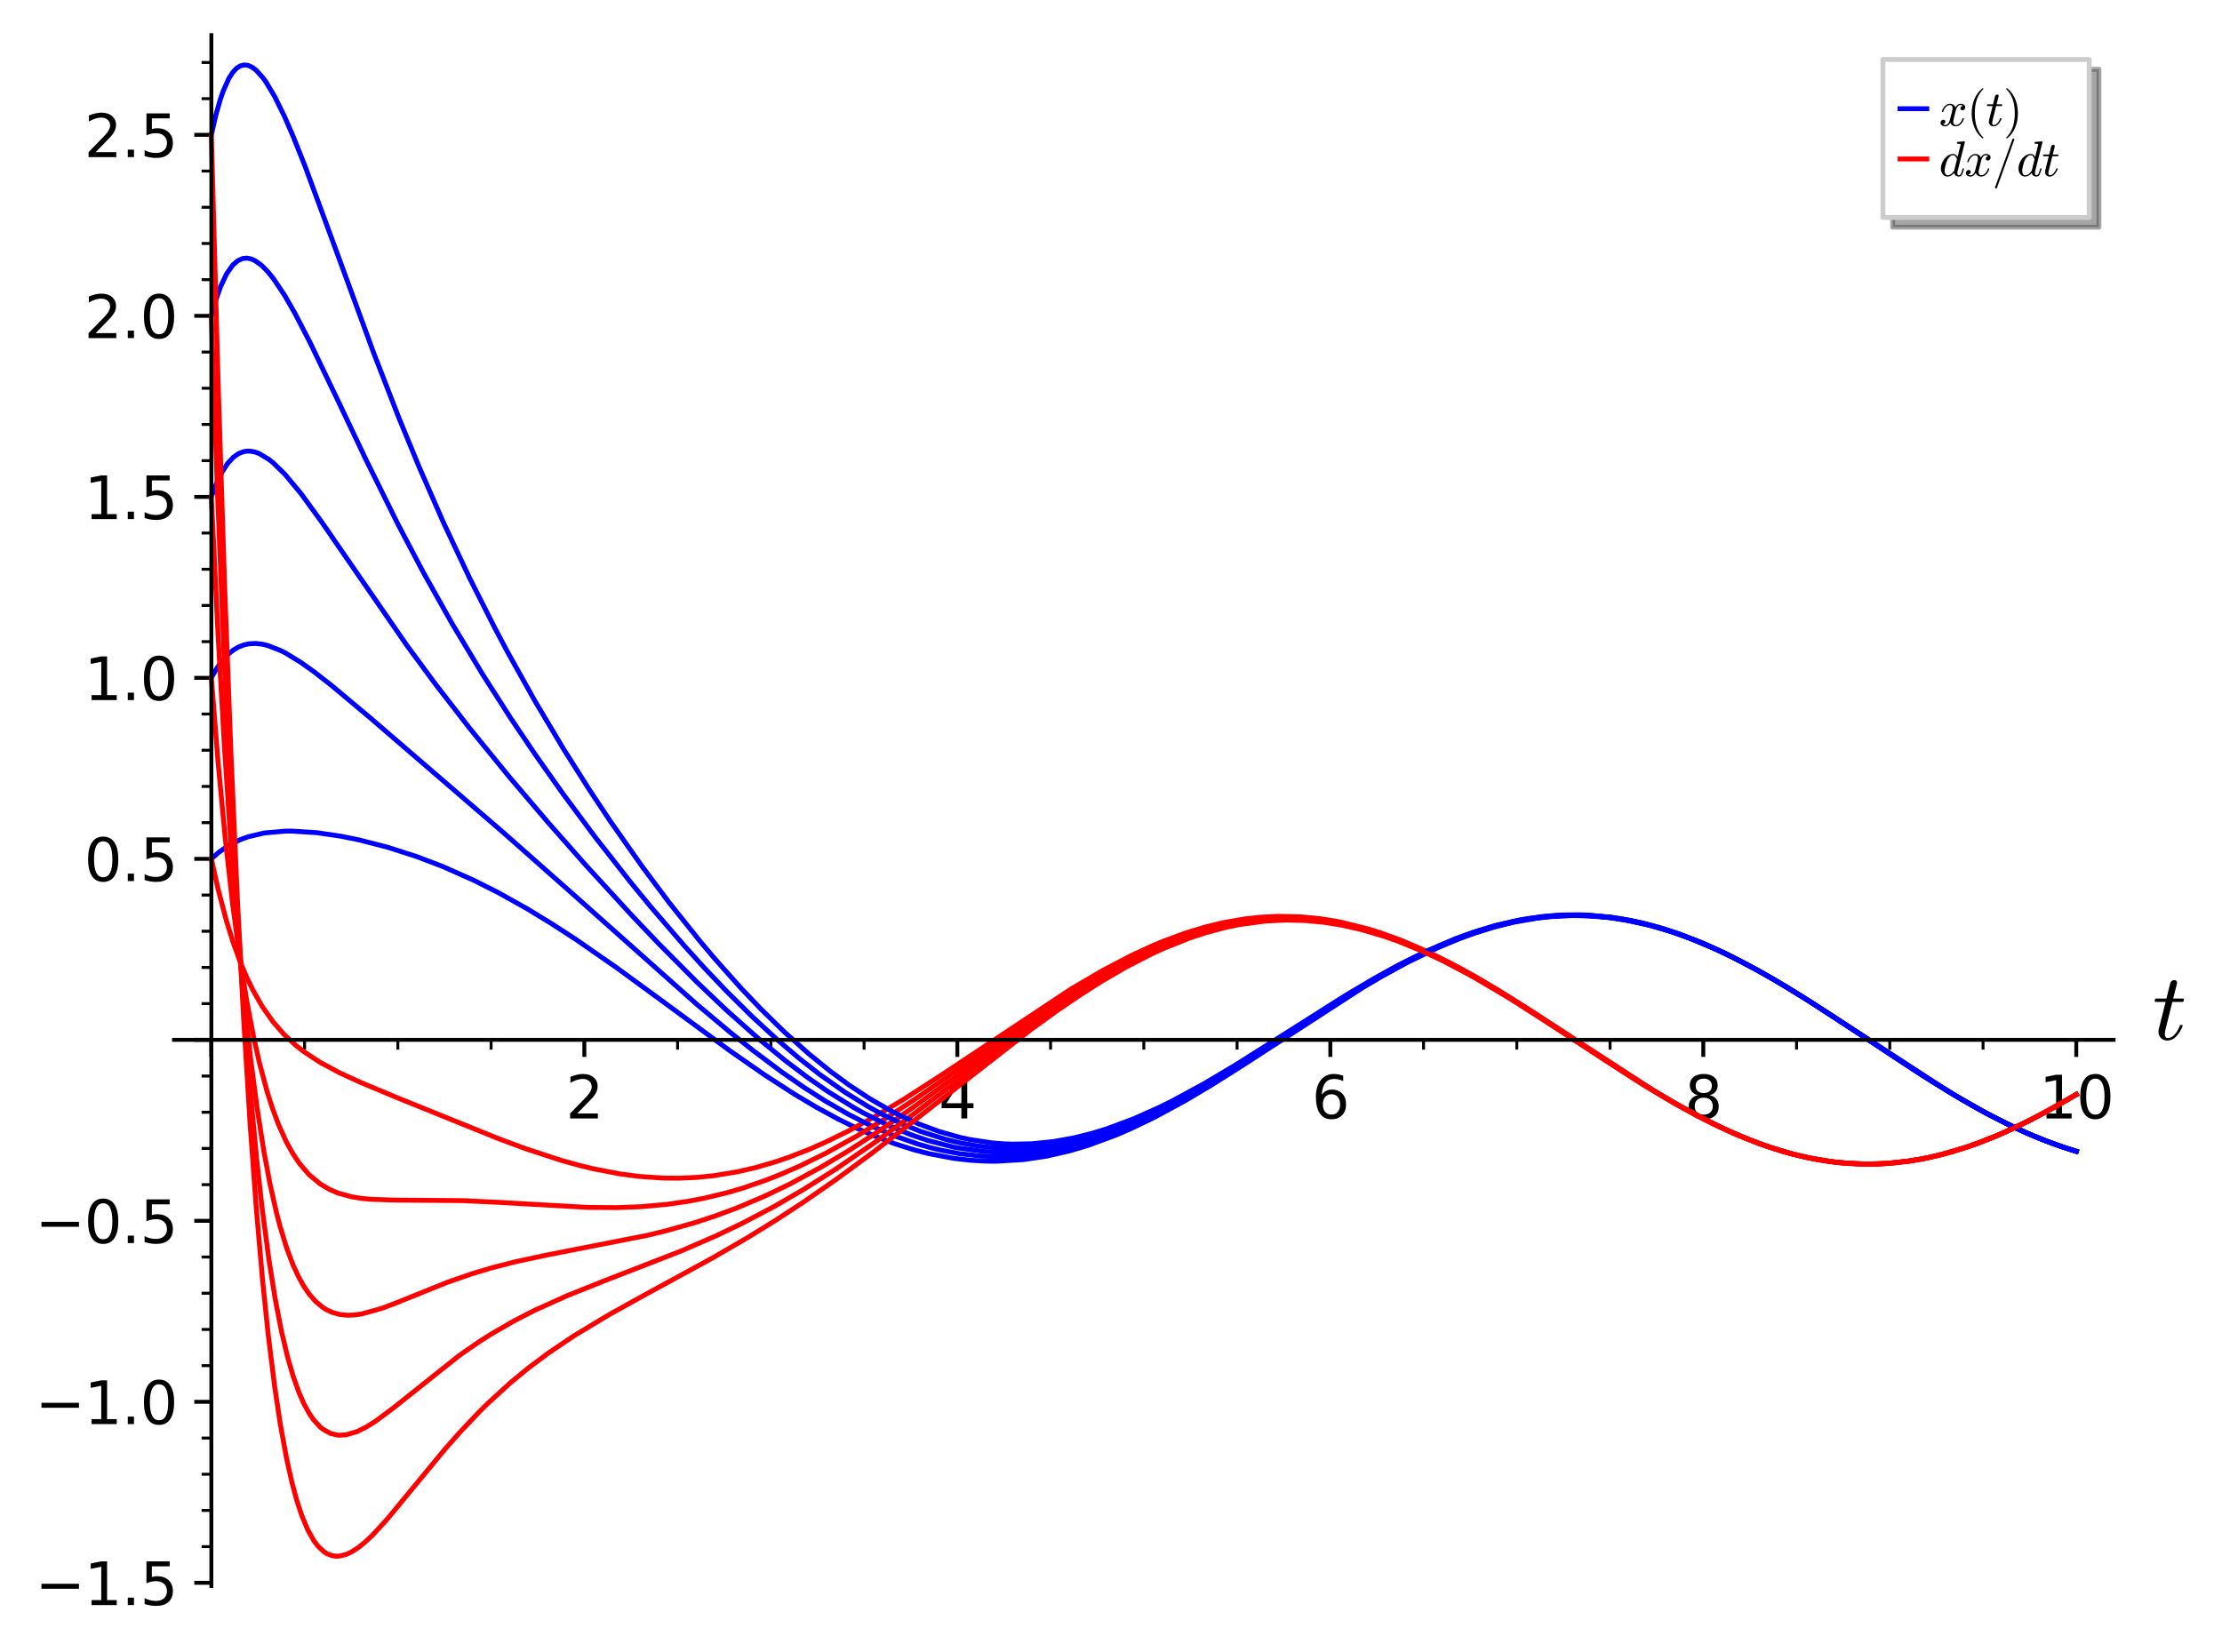 <?xml version="1.0" encoding="utf-8" standalone="no"?>
<!DOCTYPE svg PUBLIC "-//W3C//DTD SVG 1.1//EN"
  "http://www.w3.org/Graphics/SVG/1.1/DTD/svg11.dtd">
<svg xmlns:xlink="http://www.w3.org/1999/xlink" width="455.621pt" height="338.868pt" viewBox="0 0 455.621 338.868" xmlns="http://www.w3.org/2000/svg" version="1.1">
 <defs>
  <style type="text/css">*{stroke-linejoin: round; stroke-linecap: butt}</style>
 </defs>
 <g id="figure_1">
  <g id="patch_1">
   <path d="M 0 338.868 
L 455.621 338.868 
L 455.621 0 
L 0 0 
z
" style="fill: #ffffff"/>
  </g>
  <g id="axes_1">
   <g id="patch_2">
    <path d="M 35.691 325.266 
L 433.391 325.266 
L 433.391 7.2 
L 35.691 7.2 
z
" style="fill: #ffffff"/>
   </g>
   <g id="matplotlib.axis_1">
    <g id="xtick_1">
     <g id="line2d_1">
      <defs>
       <path id="m165bb44b0f" d="M 0 0 
L 0 3.5 
" style="stroke: #000000; stroke-width: 0.8"/>
      </defs>
      <g>
       <use xlink:href="#m165bb44b0f" x="43.339" y="213.255" style="stroke: #000000; stroke-width: 0.8"/>
      </g>
     </g>
    </g>
    <g id="xtick_2">
     <g id="line2d_2">
      <g>
       <use xlink:href="#m165bb44b0f" x="119.82" y="213.255" style="stroke: #000000; stroke-width: 0.8"/>
      </g>
     </g>
     <g id="text_1">
      <!-- 2 -->
      <g transform="translate(116.003 229.373)scale(0.12 -0.12)">
       <defs>
        <path id="DejaVuSans-32" d="M 1228 531 
L 3431 531 
L 3431 0 
L 469 0 
L 469 531 
Q 828 903 1448 1529 
Q 2069 2156 2228 2338 
Q 2531 2678 2651 2914 
Q 2772 3150 2772 3378 
Q 2772 3750 2511 3984 
Q 2250 4219 1831 4219 
Q 1534 4219 1204 4116 
Q 875 4013 500 3803 
L 500 4441 
Q 881 4594 1212 4672 
Q 1544 4750 1819 4750 
Q 2544 4750 2975 4387 
Q 3406 4025 3406 3419 
Q 3406 3131 3298 2873 
Q 3191 2616 2906 2266 
Q 2828 2175 2409 1742 
Q 1991 1309 1228 531 
z
" transform="scale(0.016)"/>
       </defs>
       <use xlink:href="#DejaVuSans-32"/>
      </g>
     </g>
    </g>
    <g id="xtick_3">
     <g id="line2d_3">
      <g>
       <use xlink:href="#m165bb44b0f" x="196.301" y="213.255" style="stroke: #000000; stroke-width: 0.8"/>
      </g>
     </g>
     <g id="text_2">
      <!-- 4 -->
      <g transform="translate(192.483 229.373)scale(0.12 -0.12)">
       <defs>
        <path id="DejaVuSans-34" d="M 2419 4116 
L 825 1625 
L 2419 1625 
L 2419 4116 
z
M 2253 4666 
L 3047 4666 
L 3047 1625 
L 3713 1625 
L 3713 1100 
L 3047 1100 
L 3047 0 
L 2419 0 
L 2419 1100 
L 313 1100 
L 313 1709 
L 2253 4666 
z
" transform="scale(0.016)"/>
       </defs>
       <use xlink:href="#DejaVuSans-34"/>
      </g>
     </g>
    </g>
    <g id="xtick_4">
     <g id="line2d_4">
      <g>
       <use xlink:href="#m165bb44b0f" x="272.782" y="213.255" style="stroke: #000000; stroke-width: 0.8"/>
      </g>
     </g>
     <g id="text_3">
      <!-- 6 -->
      <g transform="translate(268.964 229.373)scale(0.12 -0.12)">
       <defs>
        <path id="DejaVuSans-36" d="M 2113 2584 
Q 1688 2584 1439 2293 
Q 1191 2003 1191 1497 
Q 1191 994 1439 701 
Q 1688 409 2113 409 
Q 2538 409 2786 701 
Q 3034 994 3034 1497 
Q 3034 2003 2786 2293 
Q 2538 2584 2113 2584 
z
M 3366 4563 
L 3366 3988 
Q 3128 4100 2886 4159 
Q 2644 4219 2406 4219 
Q 1781 4219 1451 3797 
Q 1122 3375 1075 2522 
Q 1259 2794 1537 2939 
Q 1816 3084 2150 3084 
Q 2853 3084 3261 2657 
Q 3669 2231 3669 1497 
Q 3669 778 3244 343 
Q 2819 -91 2113 -91 
Q 1303 -91 875 529 
Q 447 1150 447 2328 
Q 447 3434 972 4092 
Q 1497 4750 2381 4750 
Q 2619 4750 2861 4703 
Q 3103 4656 3366 4563 
z
" transform="scale(0.016)"/>
       </defs>
       <use xlink:href="#DejaVuSans-36"/>
      </g>
     </g>
    </g>
    <g id="xtick_5">
     <g id="line2d_5">
      <g>
       <use xlink:href="#m165bb44b0f" x="349.263" y="213.255" style="stroke: #000000; stroke-width: 0.8"/>
      </g>
     </g>
     <g id="text_4">
      <!-- 8 -->
      <g transform="translate(345.445 229.373)scale(0.12 -0.12)">
       <defs>
        <path id="DejaVuSans-38" d="M 2034 2216 
Q 1584 2216 1326 1975 
Q 1069 1734 1069 1313 
Q 1069 891 1326 650 
Q 1584 409 2034 409 
Q 2484 409 2743 651 
Q 3003 894 3003 1313 
Q 3003 1734 2745 1975 
Q 2488 2216 2034 2216 
z
M 1403 2484 
Q 997 2584 770 2862 
Q 544 3141 544 3541 
Q 544 4100 942 4425 
Q 1341 4750 2034 4750 
Q 2731 4750 3128 4425 
Q 3525 4100 3525 3541 
Q 3525 3141 3298 2862 
Q 3072 2584 2669 2484 
Q 3125 2378 3379 2068 
Q 3634 1759 3634 1313 
Q 3634 634 3220 271 
Q 2806 -91 2034 -91 
Q 1263 -91 848 271 
Q 434 634 434 1313 
Q 434 1759 690 2068 
Q 947 2378 1403 2484 
z
M 1172 3481 
Q 1172 3119 1398 2916 
Q 1625 2713 2034 2713 
Q 2441 2713 2670 2916 
Q 2900 3119 2900 3481 
Q 2900 3844 2670 4047 
Q 2441 4250 2034 4250 
Q 1625 4250 1398 4047 
Q 1172 3844 1172 3481 
z
" transform="scale(0.016)"/>
       </defs>
       <use xlink:href="#DejaVuSans-38"/>
      </g>
     </g>
    </g>
    <g id="xtick_6">
     <g id="line2d_6">
      <g>
       <use xlink:href="#m165bb44b0f" x="425.743" y="213.255" style="stroke: #000000; stroke-width: 0.8"/>
      </g>
     </g>
     <g id="text_5">
      <!-- 10 -->
      <g transform="translate(418.108 229.373)scale(0.12 -0.12)">
       <defs>
        <path id="DejaVuSans-31" d="M 794 531 
L 1825 531 
L 1825 4091 
L 703 3866 
L 703 4441 
L 1819 4666 
L 2450 4666 
L 2450 531 
L 3481 531 
L 3481 0 
L 794 0 
L 794 531 
z
" transform="scale(0.016)"/>
        <path id="DejaVuSans-30" d="M 2034 4250 
Q 1547 4250 1301 3770 
Q 1056 3291 1056 2328 
Q 1056 1369 1301 889 
Q 1547 409 2034 409 
Q 2525 409 2770 889 
Q 3016 1369 3016 2328 
Q 3016 3291 2770 3770 
Q 2525 4250 2034 4250 
z
M 2034 4750 
Q 2819 4750 3233 4129 
Q 3647 3509 3647 2328 
Q 3647 1150 3233 529 
Q 2819 -91 2034 -91 
Q 1250 -91 836 529 
Q 422 1150 422 2328 
Q 422 3509 836 4129 
Q 1250 4750 2034 4750 
z
" transform="scale(0.016)"/>
       </defs>
       <use xlink:href="#DejaVuSans-31"/>
       <use xlink:href="#DejaVuSans-30" x="63.623"/>
      </g>
     </g>
    </g>
    <g id="xtick_7">
     <g id="line2d_7">
      <defs>
       <path id="m7449c9bca9" d="M 0 0 
L 0 2 
" style="stroke: #000000; stroke-width: 0.6"/>
      </defs>
      <g>
       <use xlink:href="#m7449c9bca9" x="62.46" y="213.255" style="stroke: #000000; stroke-width: 0.6"/>
      </g>
     </g>
    </g>
    <g id="xtick_8">
     <g id="line2d_8">
      <g>
       <use xlink:href="#m7449c9bca9" x="81.58" y="213.255" style="stroke: #000000; stroke-width: 0.6"/>
      </g>
     </g>
    </g>
    <g id="xtick_9">
     <g id="line2d_9">
      <g>
       <use xlink:href="#m7449c9bca9" x="100.7" y="213.255" style="stroke: #000000; stroke-width: 0.6"/>
      </g>
     </g>
    </g>
    <g id="xtick_10">
     <g id="line2d_10">
      <g>
       <use xlink:href="#m7449c9bca9" x="138.94" y="213.255" style="stroke: #000000; stroke-width: 0.6"/>
      </g>
     </g>
    </g>
    <g id="xtick_11">
     <g id="line2d_11">
      <g>
       <use xlink:href="#m7449c9bca9" x="158.061" y="213.255" style="stroke: #000000; stroke-width: 0.6"/>
      </g>
     </g>
    </g>
    <g id="xtick_12">
     <g id="line2d_12">
      <g>
       <use xlink:href="#m7449c9bca9" x="177.181" y="213.255" style="stroke: #000000; stroke-width: 0.6"/>
      </g>
     </g>
    </g>
    <g id="xtick_13">
     <g id="line2d_13">
      <g>
       <use xlink:href="#m7449c9bca9" x="215.421" y="213.255" style="stroke: #000000; stroke-width: 0.6"/>
      </g>
     </g>
    </g>
    <g id="xtick_14">
     <g id="line2d_14">
      <g>
       <use xlink:href="#m7449c9bca9" x="234.541" y="213.255" style="stroke: #000000; stroke-width: 0.6"/>
      </g>
     </g>
    </g>
    <g id="xtick_15">
     <g id="line2d_15">
      <g>
       <use xlink:href="#m7449c9bca9" x="253.662" y="213.255" style="stroke: #000000; stroke-width: 0.6"/>
      </g>
     </g>
    </g>
    <g id="xtick_16">
     <g id="line2d_16">
      <g>
       <use xlink:href="#m7449c9bca9" x="291.902" y="213.255" style="stroke: #000000; stroke-width: 0.6"/>
      </g>
     </g>
    </g>
    <g id="xtick_17">
     <g id="line2d_17">
      <g>
       <use xlink:href="#m7449c9bca9" x="311.022" y="213.255" style="stroke: #000000; stroke-width: 0.6"/>
      </g>
     </g>
    </g>
    <g id="xtick_18">
     <g id="line2d_18">
      <g>
       <use xlink:href="#m7449c9bca9" x="330.142" y="213.255" style="stroke: #000000; stroke-width: 0.6"/>
      </g>
     </g>
    </g>
    <g id="xtick_19">
     <g id="line2d_19">
      <g>
       <use xlink:href="#m7449c9bca9" x="368.383" y="213.255" style="stroke: #000000; stroke-width: 0.6"/>
      </g>
     </g>
    </g>
    <g id="xtick_20">
     <g id="line2d_20">
      <g>
       <use xlink:href="#m7449c9bca9" x="387.503" y="213.255" style="stroke: #000000; stroke-width: 0.6"/>
      </g>
     </g>
    </g>
    <g id="xtick_21">
     <g id="line2d_21">
      <g>
       <use xlink:href="#m7449c9bca9" x="406.623" y="213.255" style="stroke: #000000; stroke-width: 0.6"/>
      </g>
     </g>
    </g>
    <g id="text_6">
     <!-- $t$ -->
     <g transform="translate(441.391 213.255)scale(0.19 -0.19)">
      <defs>
       <path id="Cmmi10-74" d="M 397 519 
Q 397 613 416 697 
L 878 2534 
L 206 2534 
Q 141 2534 141 2619 
Q 166 2759 225 2759 
L 934 2759 
L 1191 3803 
Q 1216 3888 1291 3947 
Q 1366 4006 1459 4006 
Q 1541 4006 1595 3957 
Q 1650 3909 1650 3828 
Q 1650 3809 1648 3798 
Q 1647 3788 1644 3775 
L 1388 2759 
L 2047 2759 
Q 2113 2759 2113 2675 
Q 2109 2659 2100 2621 
Q 2091 2584 2075 2559 
Q 2059 2534 2028 2534 
L 1331 2534 
L 872 684 
Q 825 503 825 372 
Q 825 97 1013 97 
Q 1294 97 1511 361 
Q 1728 625 1844 941 
Q 1869 978 1894 978 
L 1972 978 
Q 1997 978 2012 961 
Q 2028 944 2028 922 
Q 2028 909 2022 903 
Q 1881 516 1612 222 
Q 1344 -72 997 -72 
Q 744 -72 570 93 
Q 397 259 397 519 
z
" transform="scale(0.016)"/>
      </defs>
      <use xlink:href="#Cmmi10-74" transform="translate(0 0.406)"/>
     </g>
    </g>
   </g>
   <g id="matplotlib.axis_2">
    <g id="ytick_1">
     <g id="line2d_22">
      <defs>
       <path id="mb3ff55d7e4" d="M 0 0 
L -3.5 0 
" style="stroke: #000000; stroke-width: 0.8"/>
      </defs>
      <g>
       <use xlink:href="#mb3ff55d7e4" x="43.339" y="324.613" style="stroke: #000000; stroke-width: 0.8"/>
      </g>
     </g>
     <g id="text_7">
      <!-- −1.5 -->
      <g transform="translate(7.2 329.172)scale(0.12 -0.12)">
       <defs>
        <path id="DejaVuSans-2212" d="M 678 2272 
L 4684 2272 
L 4684 1741 
L 678 1741 
L 678 2272 
z
" transform="scale(0.016)"/>
        <path id="DejaVuSans-2e" d="M 684 794 
L 1344 794 
L 1344 0 
L 684 0 
L 684 794 
z
" transform="scale(0.016)"/>
        <path id="DejaVuSans-35" d="M 691 4666 
L 3169 4666 
L 3169 4134 
L 1269 4134 
L 1269 2991 
Q 1406 3038 1543 3061 
Q 1681 3084 1819 3084 
Q 2600 3084 3056 2656 
Q 3513 2228 3513 1497 
Q 3513 744 3044 326 
Q 2575 -91 1722 -91 
Q 1428 -91 1123 -41 
Q 819 9 494 109 
L 494 744 
Q 775 591 1075 516 
Q 1375 441 1709 441 
Q 2250 441 2565 725 
Q 2881 1009 2881 1497 
Q 2881 1984 2565 2268 
Q 2250 2553 1709 2553 
Q 1456 2553 1204 2497 
Q 953 2441 691 2322 
L 691 4666 
z
" transform="scale(0.016)"/>
       </defs>
       <use xlink:href="#DejaVuSans-2212"/>
       <use xlink:href="#DejaVuSans-31" x="83.789"/>
       <use xlink:href="#DejaVuSans-2e" x="147.412"/>
       <use xlink:href="#DejaVuSans-35" x="179.199"/>
      </g>
     </g>
    </g>
    <g id="ytick_2">
     <g id="line2d_23">
      <g>
       <use xlink:href="#mb3ff55d7e4" x="43.339" y="287.494" style="stroke: #000000; stroke-width: 0.8"/>
      </g>
     </g>
     <g id="text_8">
      <!-- −1.0 -->
      <g transform="translate(7.2 292.053)scale(0.12 -0.12)">
       <use xlink:href="#DejaVuSans-2212"/>
       <use xlink:href="#DejaVuSans-31" x="83.789"/>
       <use xlink:href="#DejaVuSans-2e" x="147.412"/>
       <use xlink:href="#DejaVuSans-30" x="179.199"/>
      </g>
     </g>
    </g>
    <g id="ytick_3">
     <g id="line2d_24">
      <g>
       <use xlink:href="#mb3ff55d7e4" x="43.339" y="250.375" style="stroke: #000000; stroke-width: 0.8"/>
      </g>
     </g>
     <g id="text_9">
      <!-- −0.5 -->
      <g transform="translate(7.2 254.934)scale(0.12 -0.12)">
       <use xlink:href="#DejaVuSans-2212"/>
       <use xlink:href="#DejaVuSans-30" x="83.789"/>
       <use xlink:href="#DejaVuSans-2e" x="147.412"/>
       <use xlink:href="#DejaVuSans-35" x="179.199"/>
      </g>
     </g>
    </g>
    <g id="ytick_4">
     <g id="line2d_25">
      <g>
       <use xlink:href="#mb3ff55d7e4" x="43.339" y="213.255" style="stroke: #000000; stroke-width: 0.8"/>
      </g>
     </g>
    </g>
    <g id="ytick_5">
     <g id="line2d_26">
      <g>
       <use xlink:href="#mb3ff55d7e4" x="43.339" y="176.136" style="stroke: #000000; stroke-width: 0.8"/>
      </g>
     </g>
     <g id="text_10">
      <!-- 0.5 -->
      <g transform="translate(17.256 180.695)scale(0.12 -0.12)">
       <use xlink:href="#DejaVuSans-30"/>
       <use xlink:href="#DejaVuSans-2e" x="63.623"/>
       <use xlink:href="#DejaVuSans-35" x="95.41"/>
      </g>
     </g>
    </g>
    <g id="ytick_6">
     <g id="line2d_27">
      <g>
       <use xlink:href="#mb3ff55d7e4" x="43.339" y="139.017" style="stroke: #000000; stroke-width: 0.8"/>
      </g>
     </g>
     <g id="text_11">
      <!-- 1.0 -->
      <g transform="translate(17.256 143.576)scale(0.12 -0.12)">
       <use xlink:href="#DejaVuSans-31"/>
       <use xlink:href="#DejaVuSans-2e" x="63.623"/>
       <use xlink:href="#DejaVuSans-30" x="95.41"/>
      </g>
     </g>
    </g>
    <g id="ytick_7">
     <g id="line2d_28">
      <g>
       <use xlink:href="#mb3ff55d7e4" x="43.339" y="101.897" style="stroke: #000000; stroke-width: 0.8"/>
      </g>
     </g>
     <g id="text_12">
      <!-- 1.5 -->
      <g transform="translate(17.256 106.456)scale(0.12 -0.12)">
       <use xlink:href="#DejaVuSans-31"/>
       <use xlink:href="#DejaVuSans-2e" x="63.623"/>
       <use xlink:href="#DejaVuSans-35" x="95.41"/>
      </g>
     </g>
    </g>
    <g id="ytick_8">
     <g id="line2d_29">
      <g>
       <use xlink:href="#mb3ff55d7e4" x="43.339" y="64.778" style="stroke: #000000; stroke-width: 0.8"/>
      </g>
     </g>
     <g id="text_13">
      <!-- 2.0 -->
      <g transform="translate(17.256 69.337)scale(0.12 -0.12)">
       <use xlink:href="#DejaVuSans-32"/>
       <use xlink:href="#DejaVuSans-2e" x="63.623"/>
       <use xlink:href="#DejaVuSans-30" x="95.41"/>
      </g>
     </g>
    </g>
    <g id="ytick_9">
     <g id="line2d_30">
      <g>
       <use xlink:href="#mb3ff55d7e4" x="43.339" y="27.658" style="stroke: #000000; stroke-width: 0.8"/>
      </g>
     </g>
     <g id="text_14">
      <!-- 2.5 -->
      <g transform="translate(17.256 32.218)scale(0.12 -0.12)">
       <use xlink:href="#DejaVuSans-32"/>
       <use xlink:href="#DejaVuSans-2e" x="63.623"/>
       <use xlink:href="#DejaVuSans-35" x="95.41"/>
      </g>
     </g>
    </g>
    <g id="ytick_10">
     <g id="line2d_31">
      <defs>
       <path id="m7d45bdee69" d="M 0 0 
L -2 0 
" style="stroke: #000000; stroke-width: 0.6"/>
      </defs>
      <g>
       <use xlink:href="#m7d45bdee69" x="43.339" y="317.189" style="stroke: #000000; stroke-width: 0.6"/>
      </g>
     </g>
    </g>
    <g id="ytick_11">
     <g id="line2d_32">
      <g>
       <use xlink:href="#m7d45bdee69" x="43.339" y="309.766" style="stroke: #000000; stroke-width: 0.6"/>
      </g>
     </g>
    </g>
    <g id="ytick_12">
     <g id="line2d_33">
      <g>
       <use xlink:href="#m7d45bdee69" x="43.339" y="302.342" style="stroke: #000000; stroke-width: 0.6"/>
      </g>
     </g>
    </g>
    <g id="ytick_13">
     <g id="line2d_34">
      <g>
       <use xlink:href="#m7d45bdee69" x="43.339" y="294.918" style="stroke: #000000; stroke-width: 0.6"/>
      </g>
     </g>
    </g>
    <g id="ytick_14">
     <g id="line2d_35">
      <g>
       <use xlink:href="#m7d45bdee69" x="43.339" y="280.07" style="stroke: #000000; stroke-width: 0.6"/>
      </g>
     </g>
    </g>
    <g id="ytick_15">
     <g id="line2d_36">
      <g>
       <use xlink:href="#m7d45bdee69" x="43.339" y="272.646" style="stroke: #000000; stroke-width: 0.6"/>
      </g>
     </g>
    </g>
    <g id="ytick_16">
     <g id="line2d_37">
      <g>
       <use xlink:href="#m7d45bdee69" x="43.339" y="265.222" style="stroke: #000000; stroke-width: 0.6"/>
      </g>
     </g>
    </g>
    <g id="ytick_17">
     <g id="line2d_38">
      <g>
       <use xlink:href="#m7d45bdee69" x="43.339" y="257.798" style="stroke: #000000; stroke-width: 0.6"/>
      </g>
     </g>
    </g>
    <g id="ytick_18">
     <g id="line2d_39">
      <g>
       <use xlink:href="#m7d45bdee69" x="43.339" y="242.951" style="stroke: #000000; stroke-width: 0.6"/>
      </g>
     </g>
    </g>
    <g id="ytick_19">
     <g id="line2d_40">
      <g>
       <use xlink:href="#m7d45bdee69" x="43.339" y="235.527" style="stroke: #000000; stroke-width: 0.6"/>
      </g>
     </g>
    </g>
    <g id="ytick_20">
     <g id="line2d_41">
      <g>
       <use xlink:href="#m7d45bdee69" x="43.339" y="228.103" style="stroke: #000000; stroke-width: 0.6"/>
      </g>
     </g>
    </g>
    <g id="ytick_21">
     <g id="line2d_42">
      <g>
       <use xlink:href="#m7d45bdee69" x="43.339" y="220.679" style="stroke: #000000; stroke-width: 0.6"/>
      </g>
     </g>
    </g>
    <g id="ytick_22">
     <g id="line2d_43">
      <g>
       <use xlink:href="#m7d45bdee69" x="43.339" y="205.831" style="stroke: #000000; stroke-width: 0.6"/>
      </g>
     </g>
    </g>
    <g id="ytick_23">
     <g id="line2d_44">
      <g>
       <use xlink:href="#m7d45bdee69" x="43.339" y="198.408" style="stroke: #000000; stroke-width: 0.6"/>
      </g>
     </g>
    </g>
    <g id="ytick_24">
     <g id="line2d_45">
      <g>
       <use xlink:href="#m7d45bdee69" x="43.339" y="190.984" style="stroke: #000000; stroke-width: 0.6"/>
      </g>
     </g>
    </g>
    <g id="ytick_25">
     <g id="line2d_46">
      <g>
       <use xlink:href="#m7d45bdee69" x="43.339" y="183.56" style="stroke: #000000; stroke-width: 0.6"/>
      </g>
     </g>
    </g>
    <g id="ytick_26">
     <g id="line2d_47">
      <g>
       <use xlink:href="#m7d45bdee69" x="43.339" y="168.712" style="stroke: #000000; stroke-width: 0.6"/>
      </g>
     </g>
    </g>
    <g id="ytick_27">
     <g id="line2d_48">
      <g>
       <use xlink:href="#m7d45bdee69" x="43.339" y="161.288" style="stroke: #000000; stroke-width: 0.6"/>
      </g>
     </g>
    </g>
    <g id="ytick_28">
     <g id="line2d_49">
      <g>
       <use xlink:href="#m7d45bdee69" x="43.339" y="153.864" style="stroke: #000000; stroke-width: 0.6"/>
      </g>
     </g>
    </g>
    <g id="ytick_29">
     <g id="line2d_50">
      <g>
       <use xlink:href="#m7d45bdee69" x="43.339" y="146.44" style="stroke: #000000; stroke-width: 0.6"/>
      </g>
     </g>
    </g>
    <g id="ytick_30">
     <g id="line2d_51">
      <g>
       <use xlink:href="#m7d45bdee69" x="43.339" y="131.593" style="stroke: #000000; stroke-width: 0.6"/>
      </g>
     </g>
    </g>
    <g id="ytick_31">
     <g id="line2d_52">
      <g>
       <use xlink:href="#m7d45bdee69" x="43.339" y="124.169" style="stroke: #000000; stroke-width: 0.6"/>
      </g>
     </g>
    </g>
    <g id="ytick_32">
     <g id="line2d_53">
      <g>
       <use xlink:href="#m7d45bdee69" x="43.339" y="116.745" style="stroke: #000000; stroke-width: 0.6"/>
      </g>
     </g>
    </g>
    <g id="ytick_33">
     <g id="line2d_54">
      <g>
       <use xlink:href="#m7d45bdee69" x="43.339" y="109.321" style="stroke: #000000; stroke-width: 0.6"/>
      </g>
     </g>
    </g>
    <g id="ytick_34">
     <g id="line2d_55">
      <g>
       <use xlink:href="#m7d45bdee69" x="43.339" y="94.473" style="stroke: #000000; stroke-width: 0.6"/>
      </g>
     </g>
    </g>
    <g id="ytick_35">
     <g id="line2d_56">
      <g>
       <use xlink:href="#m7d45bdee69" x="43.339" y="87.049" style="stroke: #000000; stroke-width: 0.6"/>
      </g>
     </g>
    </g>
    <g id="ytick_36">
     <g id="line2d_57">
      <g>
       <use xlink:href="#m7d45bdee69" x="43.339" y="79.626" style="stroke: #000000; stroke-width: 0.6"/>
      </g>
     </g>
    </g>
    <g id="ytick_37">
     <g id="line2d_58">
      <g>
       <use xlink:href="#m7d45bdee69" x="43.339" y="72.202" style="stroke: #000000; stroke-width: 0.6"/>
      </g>
     </g>
    </g>
    <g id="ytick_38">
     <g id="line2d_59">
      <g>
       <use xlink:href="#m7d45bdee69" x="43.339" y="57.354" style="stroke: #000000; stroke-width: 0.6"/>
      </g>
     </g>
    </g>
    <g id="ytick_39">
     <g id="line2d_60">
      <g>
       <use xlink:href="#m7d45bdee69" x="43.339" y="49.93" style="stroke: #000000; stroke-width: 0.6"/>
      </g>
     </g>
    </g>
    <g id="ytick_40">
     <g id="line2d_61">
      <g>
       <use xlink:href="#m7d45bdee69" x="43.339" y="42.506" style="stroke: #000000; stroke-width: 0.6"/>
      </g>
     </g>
    </g>
    <g id="ytick_41">
     <g id="line2d_62">
      <g>
       <use xlink:href="#m7d45bdee69" x="43.339" y="35.082" style="stroke: #000000; stroke-width: 0.6"/>
      </g>
     </g>
    </g>
    <g id="ytick_42">
     <g id="line2d_63">
      <g>
       <use xlink:href="#m7d45bdee69" x="43.339" y="20.235" style="stroke: #000000; stroke-width: 0.6"/>
      </g>
     </g>
    </g>
    <g id="ytick_43">
     <g id="line2d_64">
      <g>
       <use xlink:href="#m7d45bdee69" x="43.339" y="12.811" style="stroke: #000000; stroke-width: 0.6"/>
      </g>
     </g>
    </g>
   </g>
   <g id="line2d_65">
    <path d="M 43.339 176.136 
L 44.907 174.761 
L 46.652 173.54 
L 49.181 172.234 
L 50.84 171.62 
L 54.213 170.823 
L 58.5 170.451 
L 59.791 170.444 
L 64.962 170.771 
L 69.827 171.482 
L 73.526 172.228 
L 79.487 173.759 
L 85.435 175.669 
L 90.766 177.702 
L 97.166 180.545 
L 102.275 183.121 
L 108.099 186.377 
L 113.229 189.505 
L 118.12 192.687 
L 126.351 198.399 
L 135.109 204.795 
L 149.748 215.554 
L 156.95 220.556 
L 162.942 224.424 
L 167.34 227.042 
L 171.836 229.492 
L 175.58 231.334 
L 179.378 233.002 
L 183.64 234.618 
L 187.325 235.782 
L 190.347 236.57 
L 195.506 237.553 
L 199.019 237.956 
L 202.429 238.138 
L 204.308 238.15 
L 209.83 237.822 
L 214.573 237.116 
L 219.314 236.03 
L 223.089 234.907 
L 228.771 232.81 
L 231.988 231.423 
L 236.795 229.107 
L 243.072 225.7 
L 248.23 222.639 
L 254.339 218.789 
L 279.495 202.499 
L 283.493 200.152 
L 288.609 197.359 
L 294.777 194.372 
L 299.133 192.551 
L 302.59 191.295 
L 306.743 190.024 
L 310.256 189.161 
L 315.005 188.317 
L 317.918 187.989 
L 322.364 187.77 
L 325.568 187.825 
L 329.507 188.137 
L 333.019 188.639 
L 337.888 189.677 
L 342.07 190.874 
L 346.178 192.309 
L 351.276 194.424 
L 355.612 196.487 
L 360.869 199.273 
L 366.134 202.328 
L 371.488 205.647 
L 382.079 212.583 
L 392.159 219.239 
L 399.422 223.805 
L 404.385 226.716 
L 407.502 228.431 
L 413.576 231.474 
L 417.898 233.364 
L 422.065 234.944 
L 425.743 236.125 
L 425.743 236.125 
" clip-path="url(#p62fd2b9683)" style="fill: none; stroke: #0000ff; stroke-linecap: square"/>
   </g>
   <g id="line2d_66">
    <path d="M 43.339 176.136 
L 44.706 182.293 
L 46.368 188.644 
L 47.803 193.269 
L 49.237 197.228 
L 50.528 200.306 
L 51.82 202.99 
L 53.78 206.43 
L 55.98 209.558 
L 58.256 212.164 
L 60.625 214.364 
L 62.234 215.63 
L 65.598 217.851 
L 69.77 220.078 
L 73.891 221.966 
L 81.231 225.035 
L 102.283 233.545 
L 107.817 235.596 
L 115.162 237.994 
L 118.886 239.025 
L 121.734 239.713 
L 127.173 240.756 
L 130.932 241.252 
L 135.965 241.602 
L 139.151 241.63 
L 142.823 241.47 
L 146.322 241.122 
L 151.308 240.297 
L 154.977 239.443 
L 158.958 238.287 
L 161.715 237.349 
L 165.723 235.795 
L 169.21 234.268 
L 173.993 231.93 
L 179.033 229.192 
L 185.306 225.454 
L 192.745 220.67 
L 219.637 202.818 
L 226.07 199.053 
L 231.783 196.058 
L 236.035 194.081 
L 238.406 193.083 
L 243.029 191.368 
L 247.123 190.12 
L 250.838 189.22 
L 255.258 188.45 
L 258.225 188.12 
L 261.96 187.922 
L 266.664 188.02 
L 270.56 188.392 
L 273.707 188.883 
L 275.162 189.166 
L 280.71 190.565 
L 283.135 191.329 
L 287.239 192.823 
L 292.57 195.113 
L 297.539 197.568 
L 302.551 200.313 
L 307.898 203.487 
L 314.461 207.639 
L 339.226 223.747 
L 344.674 226.934 
L 349.485 229.521 
L 353.589 231.525 
L 358.758 233.749 
L 363.051 235.314 
L 367.681 236.689 
L 370.99 237.464 
L 374.013 238.013 
L 377.725 238.476 
L 382.394 238.72 
L 386.496 238.622 
L 391.125 238.162 
L 394.741 237.548 
L 397.925 236.828 
L 403.343 235.23 
L 406.481 234.101 
L 411.143 232.167 
L 413.272 231.189 
L 417.911 228.869 
L 423.555 225.741 
L 425.743 224.451 
L 425.743 224.451 
" clip-path="url(#p62fd2b9683)" style="fill: none; stroke: #ff0000; stroke-linecap: square"/>
   </g>
   <g id="line2d_67">
    <path d="M 43.339 139.017 
L 44.234 137.417 
L 45.129 136.074 
L 46.02 134.966 
L 46.912 134.064 
L 47.897 133.283 
L 48.882 132.704 
L 50.006 132.261 
L 51.129 132.021 
L 52.464 131.964 
L 53.799 132.119 
L 54.864 132.371 
L 57.478 133.383 
L 58.634 133.974 
L 61.662 135.829 
L 64.316 137.716 
L 68.133 140.697 
L 75.915 147.221 
L 102.891 170.464 
L 117.011 182.95 
L 142.887 205.98 
L 149.593 211.6 
L 154.293 215.349 
L 160.286 219.842 
L 164.865 223.016 
L 169.151 225.754 
L 173.924 228.508 
L 178.629 230.891 
L 183.182 232.861 
L 188.17 234.616 
L 190.825 235.373 
L 192.812 235.856 
L 196.707 236.594 
L 201.207 237.1 
L 205.12 237.236 
L 206.002 237.227 
L 211.15 236.896 
L 214.238 236.469 
L 218.479 235.614 
L 221.717 234.758 
L 226.645 233.137 
L 231.514 231.185 
L 236.502 228.86 
L 242.267 225.818 
L 249.291 221.702 
L 257.031 216.807 
L 277.771 203.413 
L 282.93 200.357 
L 288.64 197.242 
L 293.137 195.031 
L 296.604 193.495 
L 300.559 191.938 
L 305.687 190.257 
L 309.94 189.172 
L 311.745 188.801 
L 316.188 188.117 
L 320.27 187.786 
L 323.746 187.732 
L 327.23 187.887 
L 330.732 188.255 
L 335.199 189.026 
L 338.787 189.884 
L 342.588 191.016 
L 346.114 192.262 
L 351.249 194.392 
L 354.971 196.149 
L 359.847 198.693 
L 364.744 201.486 
L 371.503 205.645 
L 381.685 212.312 
L 394.577 220.786 
L 402.252 225.485 
L 405.958 227.589 
L 412.276 230.855 
L 417.302 233.115 
L 422.911 235.231 
L 425.743 236.122 
L 425.743 236.122 
" clip-path="url(#p62fd2b9683)" style="fill: none; stroke: #0000ff; stroke-linecap: square"/>
   </g>
   <g id="line2d_68">
    <path d="M 43.339 139.017 
L 44.706 156.187 
L 46.181 171.885 
L 47.7 185.427 
L 49.214 196.681 
L 50.554 205.05 
L 51.959 212.46 
L 53.161 217.837 
L 54.745 223.777 
L 55.873 227.318 
L 57.073 230.544 
L 58.662 234.086 
L 60.03 236.564 
L 61.397 238.601 
L 63.376 240.905 
L 65.654 242.809 
L 67.542 243.924 
L 69.303 244.675 
L 72.104 245.446 
L 74.143 245.774 
L 75.988 245.953 
L 80.898 246.12 
L 94.739 246.226 
L 102.382 246.588 
L 120.572 247.622 
L 126.428 247.663 
L 131.309 247.481 
L 136.67 247.005 
L 141.117 246.364 
L 144.363 245.745 
L 149.303 244.547 
L 152.44 243.622 
L 157.134 242.001 
L 159.9 240.914 
L 164.079 239.091 
L 169.319 236.513 
L 175.687 232.981 
L 181.583 229.377 
L 187.234 225.682 
L 195.712 219.84 
L 212.773 207.917 
L 219.376 203.598 
L 226.067 199.575 
L 230.448 197.189 
L 235.256 194.835 
L 238.468 193.434 
L 244.296 191.277 
L 249.639 189.767 
L 253.459 188.978 
L 258.058 188.36 
L 259.674 188.23 
L 264.113 188.111 
L 267.376 188.245 
L 271.453 188.673 
L 273.241 188.951 
L 278.85 190.172 
L 283.237 191.48 
L 287.618 193.077 
L 290.461 194.259 
L 294.853 196.291 
L 299.789 198.845 
L 303.789 201.096 
L 310.479 205.149 
L 318.174 210.117 
L 334.851 221.061 
L 341.799 225.308 
L 344.57 226.899 
L 348.487 229.025 
L 352.656 231.106 
L 356.704 232.925 
L 361.47 234.784 
L 365.977 236.235 
L 367.357 236.617 
L 371.308 237.54 
L 375.913 238.289 
L 380.074 238.655 
L 382.787 238.732 
L 386.828 238.609 
L 391.406 238.129 
L 395.9 237.311 
L 397.961 236.825 
L 403.943 235.03 
L 409.424 232.919 
L 411.742 231.902 
L 415.428 230.145 
L 419.458 228.046 
L 425.743 224.454 
L 425.743 224.454 
" clip-path="url(#p62fd2b9683)" style="fill: none; stroke: #ff0000; stroke-linecap: square"/>
   </g>
   <g id="line2d_69">
    <path d="M 43.339 101.897 
L 44.404 99.114 
L 45.469 96.916 
L 46.663 95.06 
L 47.857 93.766 
L 48.919 93.025 
L 49.981 92.62 
L 50.733 92.514 
L 51.485 92.542 
L 52.317 92.715 
L 53.149 93.021 
L 55.157 94.228 
L 55.994 94.897 
L 58.423 97.268 
L 61.767 101.29 
L 65.969 107.065 
L 83.393 132.311 
L 89.175 140.155 
L 96.299 149.352 
L 104.496 159.408 
L 112.496 168.799 
L 120.178 177.504 
L 129.707 187.899 
L 134.929 193.386 
L 142.823 201.338 
L 148.982 207.194 
L 155.737 213.191 
L 161.05 217.54 
L 165.578 220.958 
L 169.771 223.862 
L 175.098 227.161 
L 176.932 228.191 
L 182.138 230.798 
L 186.879 232.754 
L 190.379 233.931 
L 195.511 235.24 
L 196.295 235.396 
L 201.733 236.152 
L 205.982 236.348 
L 211.056 236.136 
L 213.792 235.824 
L 217.953 235.093 
L 223.045 233.795 
L 226.907 232.532 
L 232.077 230.493 
L 237.183 228.13 
L 242.653 225.265 
L 248.568 221.854 
L 255.683 217.438 
L 279.753 202.088 
L 284.535 199.338 
L 290.554 196.176 
L 296.039 193.651 
L 301.571 191.503 
L 306.468 189.973 
L 311.304 188.83 
L 315.689 188.127 
L 319.188 187.8 
L 322.168 187.688 
L 326.435 187.795 
L 330.375 188.174 
L 334.517 188.856 
L 339.421 190.03 
L 342.462 190.95 
L 347.525 192.79 
L 352.237 194.823 
L 358.461 197.928 
L 363.52 200.753 
L 369.921 204.633 
L 377.679 209.644 
L 396.515 222.002 
L 402.822 225.811 
L 407.994 228.684 
L 413.102 231.245 
L 415.781 232.462 
L 419.104 233.84 
L 423.933 235.564 
L 425.743 236.119 
L 425.743 236.119 
" clip-path="url(#p62fd2b9683)" style="fill: none; stroke: #0000ff; stroke-linecap: square"/>
   </g>
   <g id="line2d_70">
    <path d="M 43.339 101.897 
L 44.68 129.588 
L 46.021 153.21 
L 47.511 175.364 
L 48.626 189.497 
L 49.965 204.065 
L 51.385 217.049 
L 52.683 227.006 
L 54.085 235.993 
L 55.382 242.908 
L 56.68 248.668 
L 57.422 251.508 
L 58.798 255.999 
L 60.063 259.357 
L 61.221 261.87 
L 62.271 263.749 
L 63.366 265.354 
L 64.691 266.877 
L 66.202 268.139 
L 66.958 268.608 
L 68.26 269.2 
L 69.771 269.595 
L 71.215 269.732 
L 72.659 269.681 
L 74.137 269.473 
L 78.129 268.374 
L 81.128 267.25 
L 91.661 263.004 
L 96.777 261.225 
L 100.835 260.011 
L 105.693 258.766 
L 112.208 257.369 
L 132.747 253.346 
L 136.603 252.405 
L 142.445 250.757 
L 146.643 249.381 
L 151.068 247.739 
L 156.88 245.272 
L 161.99 242.808 
L 168.299 239.395 
L 173.82 236.098 
L 179.371 232.527 
L 186.983 227.295 
L 196.559 220.369 
L 210.084 210.539 
L 218.105 205.047 
L 224.229 201.184 
L 227.159 199.466 
L 230.994 197.364 
L 234.756 195.48 
L 239.71 193.296 
L 244.426 191.556 
L 249.057 190.194 
L 253.13 189.292 
L 255.702 188.87 
L 260.736 188.38 
L 264.107 188.304 
L 268.09 188.472 
L 272.128 188.928 
L 276.132 189.656 
L 279.089 190.365 
L 282.813 191.459 
L 286.459 192.734 
L 291.334 194.737 
L 295.747 196.818 
L 300.235 199.163 
L 305.975 202.449 
L 313.13 206.886 
L 322.558 213.061 
L 332.631 219.676 
L 338.723 223.496 
L 344.166 226.695 
L 350.747 230.198 
L 354.761 232.096 
L 360.286 234.368 
L 363.473 235.481 
L 368.848 237.008 
L 371.088 237.507 
L 375.9 238.298 
L 380.464 238.683 
L 383.753 238.737 
L 387.271 238.586 
L 391.159 238.171 
L 394.878 237.533 
L 399.427 236.442 
L 402.555 235.501 
L 406.84 233.972 
L 409.917 232.713 
L 415.517 230.105 
L 420.456 227.503 
L 425.743 224.456 
L 425.743 224.456 
" clip-path="url(#p62fd2b9683)" style="fill: none; stroke: #ff0000; stroke-linecap: square"/>
   </g>
   <g id="line2d_71">
    <path d="M 43.339 64.778 
L 44.291 61.438 
L 45.242 58.757 
L 46.482 56.132 
L 47.722 54.367 
L 48.764 53.458 
L 49.807 53.006 
L 50.617 52.936 
L 51.427 53.083 
L 52.304 53.463 
L 53.637 54.424 
L 54.969 55.78 
L 56.073 57.152 
L 58.326 60.517 
L 60.477 64.258 
L 63.547 70.185 
L 69.398 82.376 
L 75.167 94.526 
L 81.551 107.414 
L 86.757 117.304 
L 92.724 127.933 
L 98.999 138.362 
L 104.754 147.341 
L 109.753 154.749 
L 115.517 162.9 
L 122.03 171.664 
L 129.263 180.887 
L 133.331 185.845 
L 140.353 194.005 
L 144.379 198.445 
L 148.946 203.253 
L 154.183 208.447 
L 159.441 213.289 
L 163.842 217.033 
L 168.065 220.341 
L 173.261 224.005 
L 178.025 226.949 
L 181.048 228.603 
L 184.969 230.491 
L 188.706 232.015 
L 194.101 233.73 
L 196.588 234.327 
L 200.299 234.987 
L 202.559 235.255 
L 206.462 235.48 
L 210.755 235.385 
L 213.99 235.083 
L 217.789 234.482 
L 221.434 233.665 
L 226.064 232.306 
L 228.831 231.333 
L 233.452 229.461 
L 236.654 227.995 
L 243.027 224.725 
L 248.598 221.547 
L 256.134 216.914 
L 277.557 203.273 
L 284.991 198.974 
L 290.185 196.262 
L 295.199 193.928 
L 298.26 192.659 
L 302.903 190.981 
L 306.189 189.986 
L 310.488 188.939 
L 313.62 188.366 
L 318.149 187.829 
L 321.179 187.665 
L 325.569 187.71 
L 330.24 188.122 
L 333.278 188.59 
L 336.632 189.286 
L 341.049 190.479 
L 344.6 191.658 
L 349.283 193.493 
L 353.663 195.476 
L 355.625 196.44 
L 362.395 200.09 
L 367.482 203.108 
L 374.293 207.416 
L 400.308 224.323 
L 407.011 228.153 
L 410.364 229.905 
L 415.364 232.275 
L 420.543 234.386 
L 425.743 236.116 
L 425.743 236.116 
" clip-path="url(#p62fd2b9683)" style="fill: none; stroke: #0000ff; stroke-linecap: square"/>
   </g>
   <g id="line2d_72">
    <path d="M 43.339 64.778 
L 44.543 99.623 
L 45.967 134.897 
L 47.292 162.676 
L 48.497 184.308 
L 49.895 205.63 
L 51.222 222.617 
L 52.61 237.496 
L 53.66 247.049 
L 55.148 258.393 
L 56.427 266.384 
L 57.706 272.977 
L 58.975 278.328 
L 60.113 282.251 
L 61.251 285.456 
L 62.339 287.935 
L 63.427 289.913 
L 64.277 291.152 
L 65.659 292.664 
L 66.19 293.099 
L 67.812 293.994 
L 69.335 294.332 
L 70.859 294.277 
L 73.143 293.624 
L 75.074 292.675 
L 76.981 291.485 
L 80.778 288.659 
L 94.179 277.98 
L 98.282 275.144 
L 100.478 273.745 
L 105.474 270.853 
L 109.651 268.715 
L 116.356 265.697 
L 123.682 262.767 
L 139.685 256.548 
L 146.998 253.368 
L 152.145 250.903 
L 158.785 247.407 
L 164.738 243.957 
L 171.342 239.788 
L 179.395 234.274 
L 187.717 228.194 
L 200.093 218.802 
L 210.781 210.823 
L 215.968 207.147 
L 221.467 203.471 
L 226.83 200.164 
L 229.741 198.504 
L 233.035 196.753 
L 238.352 194.237 
L 242.478 192.572 
L 246.237 191.289 
L 249.207 190.44 
L 251.912 189.797 
L 256.292 189.026 
L 260.373 188.613 
L 262.112 188.527 
L 267.358 188.597 
L 272.228 189.098 
L 274.943 189.556 
L 279.033 190.481 
L 283.969 191.956 
L 286.496 192.856 
L 290.412 194.43 
L 295.106 196.586 
L 301.101 199.713 
L 307.26 203.284 
L 314.183 207.614 
L 328.972 217.334 
L 337.496 222.772 
L 343.782 226.501 
L 348.022 228.824 
L 353.998 231.769 
L 358.548 233.715 
L 362.289 235.1 
L 366.377 236.376 
L 370.674 237.433 
L 374.768 238.158 
L 377.071 238.441 
L 379.139 238.618 
L 383.666 238.746 
L 386.613 238.639 
L 391.992 238.055 
L 394.442 237.626 
L 399.204 236.509 
L 404.052 235.003 
L 408.538 233.298 
L 411.756 231.904 
L 416.761 229.478 
L 421.921 226.687 
L 425.743 224.459 
L 425.743 224.459 
" clip-path="url(#p62fd2b9683)" style="fill: none; stroke: #ff0000; stroke-linecap: square"/>
   </g>
   <g id="line2d_73">
    <path d="M 43.339 27.658 
L 44.253 23.642 
L 45.167 20.406 
L 45.777 18.643 
L 46.934 16.072 
L 47.693 14.884 
L 48.453 14.051 
L 49.257 13.52 
L 50.062 13.317 
L 50.867 13.408 
L 51.671 13.765 
L 52.571 14.445 
L 54.006 16.065 
L 54.542 16.818 
L 56.309 19.775 
L 58.291 23.794 
L 60.067 27.868 
L 62.579 34.162 
L 68.578 50.43 
L 76.655 72.47 
L 81.822 85.769 
L 85.945 95.783 
L 90.942 107.19 
L 96.316 118.606 
L 101.454 128.778 
L 104.081 133.724 
L 109.716 143.816 
L 115.629 153.726 
L 120.794 161.88 
L 125.129 168.398 
L 131.647 177.67 
L 137.208 185.103 
L 143.594 193.097 
L 146.643 196.708 
L 151.935 202.645 
L 156.125 207.041 
L 160.846 211.653 
L 165.781 216.07 
L 170.225 219.679 
L 174.06 222.5 
L 178.272 225.275 
L 182.418 227.667 
L 184.978 228.972 
L 188.454 230.529 
L 192.455 232.015 
L 196.788 233.251 
L 198.706 233.673 
L 203.375 234.385 
L 205.956 234.587 
L 207.64 234.647 
L 211.596 234.566 
L 216.065 234.111 
L 220.402 233.316 
L 224.088 232.381 
L 227.005 231.481 
L 232.524 229.421 
L 237.525 227.189 
L 240.311 225.813 
L 246.926 222.226 
L 253.238 218.474 
L 262.76 212.462 
L 275.937 204.12 
L 281.824 200.632 
L 286.879 197.851 
L 292.597 195.01 
L 298.633 192.435 
L 301.939 191.232 
L 306.73 189.775 
L 311.826 188.619 
L 316.536 187.931 
L 320.344 187.65 
L 323.464 187.606 
L 325.081 187.649 
L 330.503 188.122 
L 334.388 188.769 
L 337.462 189.458 
L 340.482 190.283 
L 344.079 191.449 
L 349.309 193.483 
L 353.7 195.475 
L 360.258 198.873 
L 366.61 202.563 
L 371.493 205.604 
L 381.035 211.852 
L 394.145 220.491 
L 400.961 224.708 
L 406.642 227.949 
L 411.412 230.422 
L 415.709 232.423 
L 419.913 234.146 
L 422.947 235.234 
L 425.743 236.114 
L 425.743 236.114 
" clip-path="url(#p62fd2b9683)" style="fill: none; stroke: #0000ff; stroke-linecap: square"/>
   </g>
   <g id="line2d_74">
    <path d="M 43.339 27.658 
L 44.724 78.462 
L 46.074 120.537 
L 47.373 154.996 
L 48.687 184.65 
L 49.982 209.429 
L 51.314 230.937 
L 52.535 247.576 
L 53.839 262.544 
L 54.995 273.701 
L 56.345 284.554 
L 57.459 291.968 
L 58.741 299.012 
L 59.855 304.003 
L 60.861 307.724 
L 61.868 310.784 
L 63.122 313.785 
L 64.376 316.007 
L 65.213 317.111 
L 66.502 318.302 
L 67.012 318.62 
L 68.033 319.027 
L 68.778 319.15 
L 69.523 319.141 
L 71.013 318.78 
L 72.015 318.317 
L 73.451 317.4 
L 74.888 316.24 
L 76.421 314.791 
L 79.403 311.547 
L 84.707 305.114 
L 91.199 297.247 
L 94.268 293.767 
L 98.395 289.42 
L 100.038 287.801 
L 104.768 283.489 
L 108.336 280.559 
L 112.404 277.515 
L 117.739 273.921 
L 124.892 269.616 
L 131.96 265.697 
L 146.161 257.952 
L 153.21 253.863 
L 159.005 250.289 
L 164.531 246.681 
L 171.297 241.997 
L 178.857 236.443 
L 186.804 230.327 
L 211.456 211.097 
L 216.512 207.439 
L 221.148 204.268 
L 225.882 201.249 
L 231.003 198.273 
L 236.107 195.65 
L 238.614 194.498 
L 243.975 192.359 
L 247.338 191.255 
L 251.48 190.159 
L 254.219 189.598 
L 259.557 188.888 
L 263.808 188.69 
L 267.753 188.797 
L 271.589 189.167 
L 274.948 189.702 
L 279.357 190.695 
L 284.036 192.093 
L 286.632 193.014 
L 292.1 195.266 
L 296.101 197.161 
L 302.296 200.451 
L 309.554 204.746 
L 318.471 210.451 
L 336.82 222.383 
L 342.868 226.003 
L 348.574 229.134 
L 351.979 230.84 
L 356.002 232.677 
L 360.895 234.623 
L 365.506 236.139 
L 367.742 236.757 
L 373.007 237.892 
L 377.302 238.475 
L 382.36 238.755 
L 385.111 238.72 
L 388.601 238.488 
L 393.454 237.818 
L 396.439 237.209 
L 401.082 235.974 
L 405.123 234.627 
L 409.652 232.835 
L 414.051 230.832 
L 419.333 228.124 
L 424.437 225.237 
L 425.743 224.462 
L 425.743 224.462 
" clip-path="url(#p62fd2b9683)" style="fill: none; stroke: #ff0000; stroke-linecap: square"/>
   </g>
   <g id="patch_3">
    <path d="M 43.339 325.266 
L 43.339 7.2 
" style="fill: none; stroke: #000000; stroke-width: 0.8; stroke-linejoin: miter; stroke-linecap: square"/>
   </g>
   <g id="patch_4">
    <path d="M 35.691 213.255 
L 433.391 213.255 
" style="fill: none; stroke: #000000; stroke-width: 0.8; stroke-linejoin: miter; stroke-linecap: square"/>
   </g>
   <g id="legend_1">
    <g id="patch_5">
     <path d="M 388.091 46.597 
L 430.391 46.597 
L 430.391 14.2 
L 388.091 14.2 
z
" style="fill: #4c4c4c; opacity: 0.5; stroke: #4c4c4c; stroke-linejoin: miter"/>
    </g>
    <g id="patch_6">
     <path d="M 386.091 44.597 
L 428.391 44.597 
L 428.391 12.2 
L 386.091 12.2 
z
" style="fill: #ffffff; stroke: #cccccc; stroke-linejoin: miter"/>
    </g>
    <g id="line2d_75">
     <path d="M 395.091 22.298 
L 389.591 22.298 
" style="fill: none; stroke: #0000ff; stroke-linecap: square"/>
    </g>
    <g id="text_15">
     <!-- $x(t)$ -->
     <g transform="translate(397.591 25.798)scale(0.1 -0.1)">
      <defs>
       <path id="Cmmi10-78" d="M 500 184 
Q 613 97 819 97 
Q 1019 97 1172 289 
Q 1325 481 1381 709 
L 1672 1844 
Q 1741 2153 1741 2266 
Q 1741 2425 1652 2544 
Q 1563 2663 1403 2663 
Q 1200 2663 1022 2536 
Q 844 2409 722 2214 
Q 600 2019 550 1819 
Q 538 1778 500 1778 
L 422 1778 
Q 372 1778 372 1838 
L 372 1856 
Q 434 2094 584 2320 
Q 734 2547 951 2687 
Q 1169 2828 1416 2828 
Q 1650 2828 1839 2703 
Q 2028 2578 2106 2363 
Q 2216 2559 2386 2693 
Q 2556 2828 2759 2828 
Q 2897 2828 3040 2779 
Q 3184 2731 3275 2631 
Q 3366 2531 3366 2381 
Q 3366 2219 3261 2101 
Q 3156 1984 2994 1984 
Q 2891 1984 2822 2050 
Q 2753 2116 2753 2216 
Q 2753 2350 2845 2451 
Q 2938 2553 3066 2572 
Q 2950 2663 2747 2663 
Q 2541 2663 2389 2472 
Q 2238 2281 2175 2047 
L 1894 916 
Q 1825 659 1825 494 
Q 1825 331 1917 214 
Q 2009 97 2163 97 
Q 2463 97 2698 361 
Q 2934 625 3009 941 
Q 3022 978 3059 978 
L 3138 978 
Q 3163 978 3178 961 
Q 3194 944 3194 922 
Q 3194 916 3188 903 
Q 3097 522 2806 225 
Q 2516 -72 2150 -72 
Q 1916 -72 1727 54 
Q 1538 181 1459 397 
Q 1359 209 1182 68 
Q 1006 -72 806 -72 
Q 669 -72 523 -23 
Q 378 25 287 125 
Q 197 225 197 378 
Q 197 528 301 651 
Q 406 775 563 775 
Q 669 775 741 711 
Q 813 647 813 544 
Q 813 409 723 309 
Q 634 209 500 184 
z
" transform="scale(0.016)"/>
       <path id="Cmr10-28" d="M 1984 -1588 
Q 1628 -1306 1370 -942 
Q 1113 -578 948 -165 
Q 784 247 703 697 
Q 622 1147 622 1600 
Q 622 2059 703 2509 
Q 784 2959 951 3375 
Q 1119 3791 1378 4153 
Q 1638 4516 1984 4788 
Q 1984 4800 2016 4800 
L 2075 4800 
Q 2094 4800 2109 4783 
Q 2125 4766 2125 4744 
Q 2125 4716 2113 4703 
Q 1800 4397 1592 4047 
Q 1384 3697 1257 3301 
Q 1131 2906 1075 2482 
Q 1019 2059 1019 1600 
Q 1019 -434 2106 -1491 
Q 2125 -1509 2125 -1544 
Q 2125 -1559 2108 -1579 
Q 2091 -1600 2075 -1600 
L 2016 -1600 
Q 1984 -1600 1984 -1588 
z
" transform="scale(0.016)"/>
       <path id="Cmr10-29" d="M 416 -1600 
Q 359 -1600 359 -1544 
Q 359 -1516 372 -1503 
Q 1466 -434 1466 1600 
Q 1466 3634 384 4691 
Q 359 4706 359 4744 
Q 359 4766 376 4783 
Q 394 4800 416 4800 
L 475 4800 
Q 494 4800 506 4788 
Q 966 4425 1272 3906 
Q 1578 3388 1720 2800 
Q 1863 2213 1863 1600 
Q 1863 1147 1786 708 
Q 1709 269 1542 -157 
Q 1375 -584 1119 -945 
Q 863 -1306 506 -1588 
Q 494 -1600 475 -1600 
L 416 -1600 
z
" transform="scale(0.016)"/>
      </defs>
      <use xlink:href="#Cmmi10-78"/>
      <use xlink:href="#Cmr10-28" transform="translate(57.08 0)"/>
      <use xlink:href="#Cmmi10-74" transform="translate(95.898 0)"/>
      <use xlink:href="#Cmr10-29" transform="translate(131.982 0)"/>
     </g>
    </g>
    <g id="line2d_76">
     <path d="M 395.091 32.597 
L 389.591 32.597 
" style="fill: none; stroke: #ff0000; stroke-linecap: square"/>
    </g>
    <g id="text_16">
     <!-- $dx/dt$ -->
     <g transform="translate(397.591 36.097)scale(0.1 -0.1)">
      <defs>
       <path id="Cmmi10-64" d="M 1113 -72 
Q 709 -72 476 233 
Q 244 538 244 953 
Q 244 1363 456 1803 
Q 669 2244 1030 2536 
Q 1391 2828 1806 2828 
Q 1994 2828 2145 2723 
Q 2297 2619 2381 2444 
L 2741 3872 
Q 2766 3981 2772 4044 
Q 2772 4147 2356 4147 
Q 2291 4147 2291 4231 
Q 2294 4247 2305 4287 
Q 2316 4328 2333 4350 
Q 2350 4372 2381 4372 
L 3244 4441 
Q 3322 4441 3322 4359 
L 2400 678 
Q 2356 572 2356 372 
Q 2356 97 2541 97 
Q 2741 97 2845 351 
Q 2950 606 3022 941 
Q 3034 978 3072 978 
L 3150 978 
Q 3175 978 3190 956 
Q 3206 934 3206 916 
Q 3094 469 2961 198 
Q 2828 -72 2528 -72 
Q 2313 -72 2147 54 
Q 1981 181 1941 391 
Q 1528 -72 1113 -72 
z
M 1119 97 
Q 1350 97 1567 270 
Q 1784 444 1941 678 
Q 1947 684 1947 703 
L 2297 2113 
Q 2259 2338 2131 2500 
Q 2003 2663 1791 2663 
Q 1575 2663 1389 2486 
Q 1203 2309 1075 2069 
Q 950 1813 836 1366 
Q 722 919 722 672 
Q 722 450 817 273 
Q 913 97 1119 97 
z
" transform="scale(0.016)"/>
       <path id="Cmmi10-3d" d="M 359 -1472 
Q 359 -1453 366 -1447 
L 2591 4722 
Q 2603 4759 2634 4779 
Q 2666 4800 2706 4800 
Q 2763 4800 2798 4765 
Q 2834 4731 2834 4672 
L 2834 4647 
L 609 -1522 
Q 572 -1600 488 -1600 
Q 434 -1600 396 -1562 
Q 359 -1525 359 -1472 
z
" transform="scale(0.016)"/>
      </defs>
      <use xlink:href="#Cmmi10-64"/>
      <use xlink:href="#Cmmi10-78" transform="translate(52.002 0)"/>
      <use xlink:href="#Cmmi10-3d" transform="translate(109.082 0)"/>
      <use xlink:href="#Cmmi10-64" transform="translate(159.082 0)"/>
      <use xlink:href="#Cmmi10-74" transform="translate(211.084 0)"/>
     </g>
    </g>
   </g>
  </g>
 </g>
 <defs>
  <clipPath id="p62fd2b9683">
   <rect x="35.691" y="7.2" width="397.7" height="318.066"/>
  </clipPath>
 </defs>
</svg>
